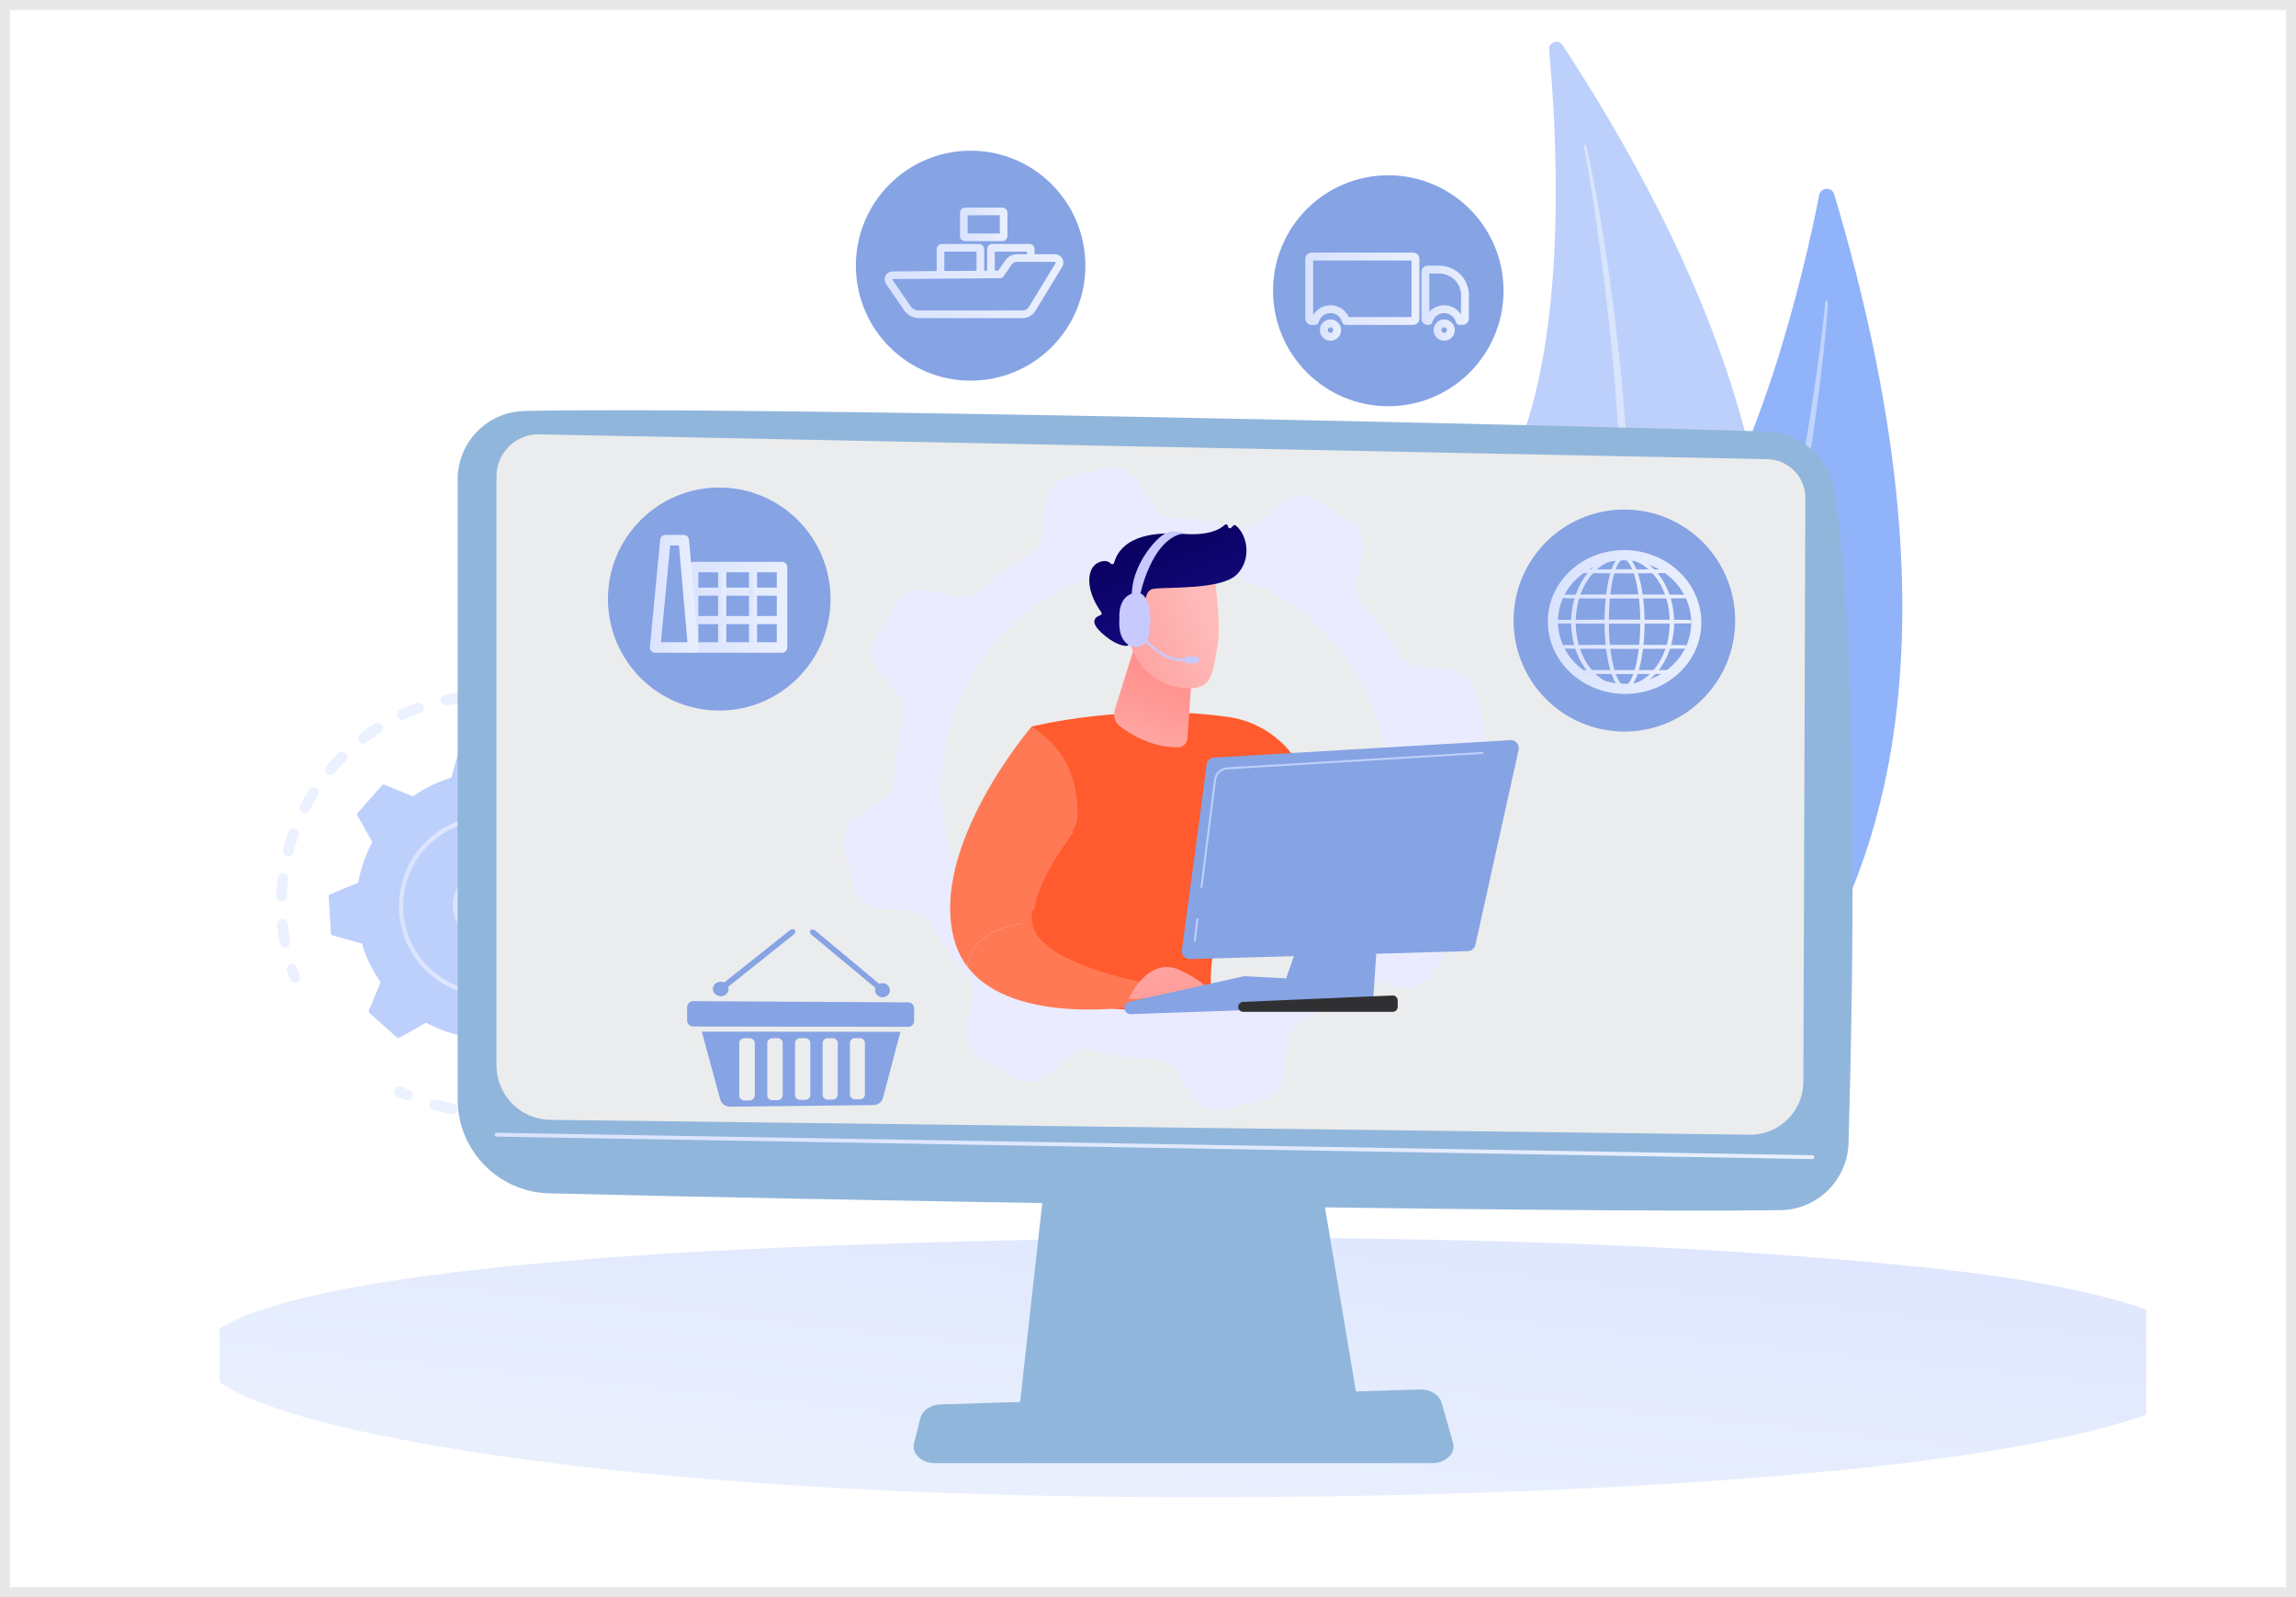 <svg width="230" height="160" viewBox="0 0 230 160" fill="none" xmlns="http://www.w3.org/2000/svg">
<rect x="0" y="0" width="230" height="160" fill="#808080" stroke="none"/>
<path d="M0.5 0.5H229.5V159.5H0.5V0.5Z" fill="white" stroke="#E8E8E8"/>
<g clip-path="url(#clip0_13786_13524)">
<path d="M215 -19.512H22V173.891H215V-19.512Z" fill="white"/>
<path d="M198.585 127.657C194.438 127.098 190.513 126.737 187.412 126.452C150.962 123.101 107.832 124.078 98.666 124.317C85.13 124.669 58.966 125.35 40.05 128.199C11.431 132.511 15.887 139.304 38.086 143.788C42.147 144.608 63.595 149.161 107.19 149.891C133.572 150.333 164.326 149.442 186.597 147.051C233.346 142.033 230.018 131.897 198.585 127.657Z" fill="url(#paint0_linear_13786_13524)"/>
<path d="M183.74 19.469C183.509 18.697 182.396 18.748 182.241 19.539C180.734 27.185 176.158 47.11 167.575 58.17C153.6 76.177 145.566 104.26 156.475 117.616C156.475 117.616 208.881 103.612 183.74 19.469Z" fill="#91B3FA"/>
<path opacity="0.43" d="M183.106 30.26C183.106 30.506 183.087 30.709 183.076 30.928L183.029 31.574L182.921 32.862C182.843 33.721 182.752 34.578 182.661 35.435C182.473 37.148 182.264 38.859 182.039 40.568C181.583 43.984 181.034 47.388 180.435 50.783C179.84 54.179 179.15 57.559 178.39 60.922C177.626 64.284 176.815 67.638 175.894 70.962C174.065 77.613 171.873 84.171 169.228 90.548C167.873 93.722 166.433 96.861 164.815 99.911C163.176 102.947 161.407 105.916 159.43 108.741C159.387 108.803 159.303 108.818 159.241 108.775C159.182 108.733 159.166 108.651 159.205 108.59L159.206 108.588C161.065 105.698 162.766 102.714 164.317 99.651C165.877 96.593 167.258 93.447 168.555 90.269C169.851 87.09 171.019 83.859 172.113 80.604C173.206 77.347 174.164 74.047 175.104 70.743C176.955 64.124 178.453 57.408 179.765 50.659C180.414 47.282 180.995 43.892 181.516 40.492C181.779 38.792 182.027 37.09 182.253 35.385L182.573 32.826L182.72 31.545L182.786 30.904C182.804 30.694 182.828 30.469 182.836 30.284L182.837 30.254C182.841 30.179 182.904 30.122 182.978 30.125C183.05 30.129 183.106 30.188 183.106 30.26Z" fill="white"/>
<path d="M156.535 4.522C156.113 3.877 155.107 4.228 155.179 4.996C155.879 12.419 157.107 31.943 152.247 44.431C144.333 64.765 144.61 92.716 158.25 101.981C158.25 101.981 202.498 74.812 156.535 4.522Z" fill="#BDD0FB"/>
<path opacity="0.43" d="M158.893 14.59C158.96 14.816 158.998 15.007 159.048 15.211L159.18 15.816L159.433 17.027C159.595 17.836 159.745 18.647 159.895 19.457C160.19 21.08 160.464 22.706 160.723 24.334C161.235 27.593 161.659 30.864 162.034 34.141C162.414 37.418 162.702 40.706 162.92 43.998C163.135 47.291 163.304 50.588 163.365 53.888C163.498 60.488 163.273 67.102 162.583 73.672C162.203 76.954 161.738 80.226 161.084 83.465C160.406 86.698 159.591 89.904 158.547 93.035C158.523 93.105 158.449 93.142 158.379 93.119C158.312 93.096 158.275 93.025 158.294 92.957L158.295 92.955C159.212 89.796 159.958 86.594 160.546 83.362C161.144 80.131 161.553 76.868 161.877 73.6C162.2 70.33 162.391 67.048 162.508 63.764C162.624 60.479 162.604 57.191 162.566 53.904C162.462 47.328 162.007 40.76 161.374 34.212C161.05 30.938 160.661 27.67 160.213 24.41C159.992 22.779 159.757 21.151 159.5 19.525L159.097 17.09L158.884 15.876L158.77 15.27C158.73 15.072 158.69 14.859 158.647 14.688L158.64 14.659C158.623 14.589 158.666 14.517 158.736 14.5C158.804 14.483 158.873 14.523 158.893 14.59Z" fill="white"/>
<g opacity="0.3">
<path d="M69.012 84.538C69.279 84.495 69.54 84.66 69.612 84.927C69.77 85.511 69.905 86.111 70.013 86.709C70.066 87 69.873 87.279 69.582 87.331C69.579 87.332 69.576 87.332 69.572 87.333C69.285 87.379 69.013 87.187 68.961 86.9C68.859 86.331 68.73 85.762 68.581 85.207C68.503 84.921 68.672 84.627 68.957 84.55C68.975 84.545 68.993 84.541 69.012 84.538ZM69.72 89.15C69.741 89.147 69.762 89.144 69.783 89.143C70.078 89.131 70.327 89.36 70.34 89.656C70.365 90.263 70.365 90.877 70.34 91.481C70.327 91.777 70.079 92.005 69.783 91.994C69.488 91.981 69.259 91.731 69.272 91.436C69.296 90.861 69.296 90.278 69.272 89.701C69.26 89.427 69.456 89.192 69.72 89.15ZM69.397 93.803C69.456 93.794 69.517 93.794 69.579 93.805C69.869 93.859 70.061 94.138 70.008 94.429C69.898 95.025 69.762 95.624 69.601 96.209C69.523 96.495 69.229 96.662 68.944 96.584C68.66 96.505 68.492 96.211 68.57 95.925C68.723 95.37 68.853 94.801 68.957 94.235C68.999 94.006 69.18 93.838 69.397 93.803ZM68.044 98.268C68.141 98.252 68.243 98.263 68.34 98.305C68.611 98.423 68.736 98.738 68.619 99.009C68.379 99.566 68.112 100.12 67.826 100.654C67.686 100.914 67.362 101.012 67.102 100.872C66.842 100.732 66.744 100.407 66.884 100.147C67.156 99.639 67.41 99.114 67.638 98.585C67.713 98.41 67.87 98.296 68.044 98.268ZM65.731 102.318C65.867 102.296 66.011 102.327 66.132 102.415C66.37 102.59 66.422 102.925 66.247 103.163C65.891 103.652 65.508 104.132 65.111 104.59C64.917 104.814 64.579 104.837 64.357 104.643C64.134 104.449 64.11 104.111 64.304 103.887C64.682 103.452 65.046 102.995 65.385 102.531C65.471 102.413 65.597 102.34 65.731 102.318ZM62.582 105.755C62.758 105.727 62.944 105.787 63.07 105.932C63.264 106.155 63.241 106.493 63.018 106.688C62.562 107.086 62.083 107.469 61.595 107.827C61.356 108.002 61.022 107.95 60.848 107.711C60.673 107.472 60.725 107.137 60.964 106.962C61.428 106.622 61.883 106.258 62.316 105.88C62.394 105.812 62.486 105.77 62.582 105.755ZM43.45 110.142C43.523 110.13 43.599 110.133 43.675 110.154C44.229 110.306 44.797 110.435 45.364 110.538C45.654 110.591 45.846 110.87 45.794 111.161C45.741 111.452 45.462 111.645 45.172 111.592C44.576 111.483 43.977 111.347 43.394 111.188C43.109 111.11 42.941 110.815 43.019 110.53C43.076 110.321 43.249 110.174 43.45 110.142ZM58.753 108.405C58.972 108.37 59.199 108.474 59.309 108.681C59.449 108.942 59.351 109.266 59.091 109.406C58.558 109.693 58.006 109.959 57.45 110.199C57.178 110.314 56.864 110.19 56.748 109.918C56.631 109.647 56.756 109.332 57.027 109.215C57.555 108.987 58.08 108.734 58.586 108.462C58.64 108.433 58.696 108.414 58.753 108.405ZM48.051 110.855C48.086 110.85 48.122 110.847 48.158 110.849C48.732 110.872 49.315 110.871 49.89 110.845C50.185 110.832 50.435 111.061 50.448 111.357C50.461 111.652 50.233 111.904 49.938 111.916C49.332 111.942 48.719 111.944 48.115 111.919C47.82 111.907 47.591 111.658 47.603 111.362C47.613 111.103 47.805 110.895 48.051 110.855ZM54.43 110.132C54.696 110.089 54.958 110.253 55.03 110.519C55.108 110.805 54.94 111.099 54.655 111.177C54.072 111.337 53.474 111.473 52.878 111.582C52.875 111.583 52.871 111.584 52.867 111.584C52.581 111.631 52.309 111.439 52.257 111.152C52.203 110.861 52.396 110.582 52.686 110.529C53.252 110.425 53.82 110.295 54.374 110.144C54.392 110.139 54.411 110.135 54.43 110.132Z" fill="#BDD0FB"/>
<path d="M39.934 108.828C40.038 108.811 40.148 108.824 40.25 108.873C40.499 108.993 40.754 109.109 41.008 109.219C41.279 109.336 41.404 109.652 41.288 109.923C41.171 110.195 40.856 110.321 40.585 110.203C40.317 110.087 40.049 109.965 39.788 109.839C39.522 109.711 39.409 109.391 39.537 109.125C39.616 108.96 39.767 108.855 39.934 108.828Z" fill="#BDD0FB"/>
</g>
<g opacity="0.3">
<path d="M29.165 96.573C29.419 96.532 29.674 96.681 29.757 96.934C29.843 97.196 29.937 97.461 30.034 97.721C30.139 97.998 29.999 98.307 29.723 98.411C29.445 98.516 29.138 98.375 29.034 98.099C28.931 97.825 28.833 97.546 28.742 97.27C28.649 96.989 28.802 96.686 29.082 96.594C29.109 96.584 29.137 96.578 29.165 96.573Z" fill="#BDD0FB"/>
<path d="M45.588 69.428C45.831 69.388 46.075 69.353 46.321 69.322C46.614 69.285 46.881 69.492 46.918 69.786C46.956 70.079 46.747 70.349 46.456 70.385C45.888 70.457 45.325 70.552 44.775 70.669C44.486 70.73 44.203 70.546 44.141 70.256C44.08 69.967 44.264 69.683 44.553 69.621C44.893 69.549 45.241 69.484 45.588 69.428ZM49.138 69.158C49.167 69.153 49.198 69.151 49.229 69.151C49.825 69.157 50.428 69.188 51.02 69.243C51.314 69.27 51.53 69.531 51.502 69.826C51.475 70.12 51.214 70.338 50.92 70.309C50.358 70.257 49.785 70.227 49.219 70.222C48.923 70.219 48.686 69.977 48.689 69.682C48.692 69.417 48.885 69.199 49.138 69.158ZM41.849 70.396C42.098 70.356 42.348 70.497 42.436 70.743C42.536 71.022 42.393 71.328 42.115 71.429C41.584 71.621 41.053 71.838 40.539 72.075C40.27 72.198 39.953 72.081 39.83 71.812C39.707 71.543 39.824 71.225 40.093 71.102C40.635 70.852 41.193 70.623 41.752 70.421C41.784 70.409 41.817 70.401 41.849 70.396ZM53.688 69.706C53.755 69.695 53.825 69.697 53.895 69.713C54.475 69.85 55.057 70.013 55.623 70.198C55.903 70.29 56.057 70.592 55.965 70.873C55.874 71.154 55.572 71.308 55.291 71.216C54.754 71.04 54.202 70.886 53.651 70.756C53.364 70.689 53.185 70.4 53.253 70.112C53.304 69.895 53.481 69.739 53.688 69.706ZM37.74 72.421C37.944 72.388 38.157 72.476 38.276 72.662C38.435 72.911 38.362 73.243 38.113 73.402C37.637 73.706 37.168 74.035 36.717 74.379C36.483 74.559 36.147 74.514 35.968 74.279C35.789 74.044 35.834 73.708 36.069 73.528C36.543 73.165 37.037 72.819 37.538 72.499C37.601 72.458 37.67 72.433 37.74 72.421ZM34.174 75.301C34.337 75.275 34.51 75.325 34.636 75.45C34.845 75.659 34.846 75.998 34.638 76.207C34.239 76.61 33.852 77.034 33.489 77.467C33.299 77.694 32.962 77.723 32.736 77.533C32.51 77.342 32.48 77.005 32.67 76.778C33.053 76.322 33.46 75.876 33.88 75.452C33.963 75.369 34.066 75.319 34.174 75.301ZM31.319 78.892C31.443 78.872 31.575 78.895 31.689 78.968C31.939 79.125 32.013 79.456 31.856 79.706C31.553 80.187 31.268 80.685 31.007 81.187C30.871 81.449 30.549 81.552 30.287 81.415C30.025 81.279 29.923 80.955 30.059 80.693C30.333 80.164 30.634 79.64 30.952 79.135C31.037 78.999 31.173 78.915 31.319 78.892ZM29.314 83.02C29.4 83.006 29.49 83.013 29.578 83.045C29.856 83.144 30.001 83.45 29.902 83.729C29.711 84.264 29.542 84.812 29.398 85.36C29.322 85.646 29.03 85.817 28.745 85.741C28.459 85.666 28.289 85.373 28.364 85.087C28.516 84.51 28.695 83.932 28.895 83.369C28.963 83.179 29.127 83.05 29.314 83.02ZM28.261 87.491C28.31 87.483 28.36 87.482 28.411 87.488C28.704 87.524 28.913 87.791 28.877 88.084C28.809 88.646 28.765 89.219 28.744 89.785C28.734 90.081 28.485 90.312 28.191 90.301C27.896 90.291 27.666 90.042 27.676 89.747C27.698 89.15 27.745 88.547 27.816 87.956C27.845 87.713 28.032 87.528 28.261 87.491ZM28.215 92.081C28.226 92.079 28.237 92.078 28.248 92.077C28.541 92.048 28.803 92.263 28.832 92.557C28.874 92.972 28.928 93.391 28.994 93.803C29.018 93.952 29.044 94.1 29.071 94.248C29.124 94.539 28.932 94.818 28.642 94.871C28.349 94.931 28.073 94.732 28.02 94.442C27.991 94.286 27.964 94.13 27.939 93.974C27.869 93.541 27.812 93.1 27.769 92.663C27.741 92.38 27.938 92.126 28.215 92.081Z" fill="#BDD0FB"/>
<path d="M58.016 71.25C58.121 71.233 58.232 71.247 58.335 71.297C58.595 71.424 58.857 71.559 59.115 71.698C59.375 71.838 59.472 72.163 59.332 72.423C59.192 72.683 58.868 72.781 58.608 72.641C58.364 72.509 58.114 72.381 57.867 72.261C57.602 72.132 57.491 71.811 57.62 71.545C57.7 71.382 57.85 71.277 58.016 71.25Z" fill="#BDD0FB"/>
</g>
<path d="M58.293 77.498C58.213 77.427 58.097 77.415 58.004 77.467L55.355 78.961C54.106 78.284 52.74 77.801 51.301 77.552L50.142 74.737C50.102 74.638 50.003 74.576 49.897 74.583L46.256 74.798C46.15 74.805 46.059 74.878 46.03 74.981L45.211 77.913C43.811 78.331 42.512 78.971 41.352 79.791L38.544 78.621C38.446 78.58 38.332 78.606 38.262 78.686L35.84 81.418C35.769 81.498 35.757 81.614 35.809 81.707L37.3 84.363C36.623 85.614 36.142 86.982 35.893 88.425L33.084 89.586C32.986 89.627 32.924 89.725 32.93 89.832L33.146 93.48C33.152 93.587 33.225 93.678 33.328 93.706L36.254 94.527C36.67 95.931 37.31 97.232 38.128 98.395L36.96 101.208C36.919 101.306 36.946 101.42 37.025 101.491L39.752 103.918C39.831 103.989 39.947 104.001 40.04 103.949L42.69 102.455C43.938 103.133 45.304 103.615 46.744 103.864L47.902 106.679C47.943 106.778 48.041 106.84 48.148 106.834L51.788 106.618C51.895 106.611 51.985 106.538 52.014 106.435L52.833 103.503C54.234 103.086 55.533 102.445 56.693 101.625L59.5 102.795C59.598 102.836 59.712 102.81 59.783 102.73L62.205 99.998C62.275 99.918 62.288 99.802 62.236 99.709L60.745 97.054C61.421 95.802 61.903 94.434 62.151 92.991L64.96 91.83C65.058 91.79 65.12 91.691 65.114 91.584L64.899 87.936C64.892 87.829 64.819 87.739 64.717 87.71L61.791 86.889C61.374 85.486 60.735 84.184 59.916 83.021L61.084 80.208C61.125 80.11 61.099 79.996 61.019 79.925L58.293 77.498Z" fill="#BDD0FB"/>
<path d="M48.44 87.081C50.204 86.796 51.962 87.843 52.517 89.6C53.126 91.531 52.054 93.599 50.127 94.21C49.194 94.507 48.201 94.42 47.332 93.968C46.463 93.516 45.822 92.752 45.526 91.816C44.917 89.885 45.989 87.817 47.916 87.206C48.09 87.151 48.265 87.109 48.44 87.081ZM49.464 93.49C49.6 93.468 49.735 93.436 49.869 93.394C51.347 92.925 52.169 91.339 51.701 89.859C51.234 88.378 49.652 87.554 48.174 88.023C46.696 88.491 45.874 90.077 46.342 91.558C46.568 92.275 47.06 92.861 47.726 93.208C48.268 93.489 48.872 93.586 49.464 93.49Z" fill="url(#paint1_linear_13786_13524)"/>
<path d="M47.522 81.855C47.825 81.806 48.132 81.772 48.442 81.754C48.54 81.748 48.638 81.744 48.736 81.741C49.218 81.728 49.702 81.754 50.177 81.817C50.184 81.818 50.19 81.819 50.197 81.82C50.215 81.822 50.234 81.825 50.252 81.827C50.288 81.832 50.324 81.838 50.359 81.843C50.453 81.858 50.523 81.931 50.538 82.021C50.541 82.042 50.541 82.065 50.538 82.088C50.52 82.205 50.411 82.284 50.294 82.267C49.694 82.174 49.079 82.145 48.468 82.182C45.431 82.361 42.852 84.111 41.47 86.595C40.702 87.977 40.304 89.586 40.404 91.279C40.421 91.576 40.454 91.869 40.501 92.159C40.815 94.108 41.78 95.874 43.273 97.203C44.988 98.729 47.193 99.495 49.482 99.359C54.21 99.078 57.825 94.998 57.546 90.262C57.529 89.97 57.497 89.68 57.45 89.393C57.25 88.15 56.78 86.965 56.071 85.924C56.052 85.897 56.041 85.867 56.036 85.837C56.023 85.758 56.056 85.674 56.127 85.626C56.224 85.56 56.357 85.584 56.424 85.682C57.169 86.775 57.662 88.02 57.872 89.325C57.921 89.626 57.955 89.93 57.973 90.237C58.266 95.209 54.467 99.493 49.507 99.787C47.104 99.93 44.789 99.126 42.989 97.523C41.422 96.129 40.408 94.274 40.078 92.228C40.029 91.924 39.995 91.616 39.977 91.304C39.835 88.896 40.637 86.576 42.236 84.772C43.628 83.201 45.48 82.186 47.522 81.855Z" fill="url(#paint2_linear_13786_13524)"/>
<g opacity="0.3">
<path d="M84.774 67.691C84.915 67.668 85.06 67.74 85.124 67.875C85.245 68.129 85.36 68.389 85.465 68.65C85.534 68.819 85.453 69.012 85.284 69.081C85.115 69.15 84.922 69.068 84.854 68.898C84.753 68.65 84.644 68.402 84.528 68.16C84.45 67.996 84.52 67.798 84.684 67.719C84.713 67.705 84.743 67.696 84.774 67.691Z" fill="#BDD0FB"/>
<path d="M85.654 70.078C85.819 70.052 85.981 70.154 86.025 70.319C86.15 70.787 86.252 71.265 86.329 71.742C86.345 71.843 86.36 71.944 86.374 72.045C86.4 72.226 86.263 72.388 86.093 72.419C85.913 72.444 85.746 72.318 85.721 72.137C85.707 72.04 85.693 71.944 85.677 71.848C85.604 71.393 85.506 70.936 85.387 70.491C85.34 70.314 85.445 70.133 85.621 70.085C85.632 70.083 85.643 70.08 85.654 70.078ZM86.128 73.48C86.144 73.478 86.16 73.476 86.176 73.476C86.358 73.473 86.508 73.618 86.511 73.801C86.522 74.387 86.496 74.979 86.434 75.56C86.415 75.742 86.251 75.873 86.071 75.854C85.889 75.835 85.758 75.672 85.777 75.49C85.836 74.936 85.861 74.371 85.851 73.812C85.849 73.646 85.969 73.506 86.128 73.48ZM85.766 76.895C85.807 76.889 85.85 76.89 85.894 76.9C86.071 76.942 86.181 77.12 86.139 77.298C86.006 77.867 85.835 78.435 85.632 78.985C85.569 79.156 85.38 79.243 85.208 79.18C85.037 79.117 84.95 78.926 85.013 78.755C85.207 78.231 85.369 77.69 85.497 77.146C85.528 77.012 85.637 76.916 85.766 76.895ZM84.576 80.117C84.643 80.106 84.715 80.116 84.78 80.15C84.942 80.234 85.005 80.434 84.921 80.596C84.652 81.117 84.348 81.625 84.018 82.107C83.915 82.257 83.709 82.295 83.559 82.192C83.409 82.089 83.371 81.883 83.474 81.732C83.788 81.273 84.078 80.788 84.335 80.291C84.385 80.195 84.476 80.133 84.576 80.117ZM82.637 82.95C82.731 82.934 82.832 82.96 82.909 83.028C83.045 83.149 83.058 83.358 82.937 83.495C82.55 83.934 82.132 84.353 81.696 84.74C81.559 84.862 81.35 84.849 81.23 84.712C81.109 84.575 81.121 84.366 81.258 84.245C81.675 83.875 82.073 83.476 82.443 83.057C82.495 82.998 82.564 82.961 82.637 82.95ZM80.072 85.225C80.194 85.205 80.322 85.255 80.397 85.364C80.5 85.515 80.461 85.721 80.311 85.824C79.829 86.155 79.322 86.46 78.804 86.728C78.641 86.811 78.443 86.748 78.359 86.586C78.275 86.424 78.339 86.224 78.501 86.14C78.995 85.884 79.478 85.594 79.938 85.278C79.979 85.25 80.025 85.232 80.072 85.225ZM77.029 86.802C77.182 86.777 77.336 86.863 77.391 87.014C77.454 87.185 77.367 87.375 77.196 87.439C76.649 87.641 76.083 87.811 75.513 87.945C75.334 87.983 75.157 87.876 75.116 87.698C75.075 87.52 75.185 87.342 75.362 87.3C75.906 87.173 76.447 87.01 76.968 86.818C76.988 86.81 77.009 86.805 77.029 86.802ZM71.976 87.662C71.995 87.659 72.015 87.657 72.034 87.657C72.516 87.665 73.006 87.646 73.491 87.602C73.565 87.596 73.637 87.588 73.709 87.58C73.89 87.561 74.053 87.692 74.073 87.874C74.093 88.056 73.961 88.224 73.78 88.238C73.703 88.246 73.627 88.254 73.55 88.261C73.043 88.307 72.529 88.327 72.024 88.319C71.842 88.316 71.696 88.166 71.699 87.983C71.702 87.82 71.821 87.687 71.976 87.662Z" fill="#BDD0FB"/>
</g>
<g opacity="0.3">
<path d="M69.79 59.96C69.968 59.931 70.137 60.051 70.168 60.23C70.2 60.41 70.079 60.581 69.9 60.613C69.359 60.707 68.82 60.836 68.296 60.995C68.122 61.046 67.937 60.949 67.885 60.774C67.832 60.599 67.93 60.415 68.105 60.362C68.654 60.195 69.219 60.06 69.786 59.961C69.787 59.961 69.789 59.961 69.79 59.96ZM71.469 59.77C71.48 59.768 71.492 59.767 71.504 59.766C72.078 59.735 72.66 59.739 73.233 59.778C73.415 59.79 73.552 59.947 73.54 60.13C73.528 60.312 73.369 60.45 73.189 60.438C72.642 60.401 72.087 60.397 71.539 60.426C71.357 60.436 71.202 60.296 71.192 60.114C71.183 59.943 71.304 59.796 71.469 59.77ZM66.565 60.94C66.709 60.917 66.857 60.992 66.919 61.133C66.993 61.3 66.918 61.495 66.751 61.569C66.249 61.792 65.756 62.048 65.287 62.329C65.129 62.422 64.927 62.371 64.834 62.214C64.741 62.058 64.792 61.854 64.948 61.761C65.441 61.466 65.957 61.198 66.483 60.965C66.51 60.953 66.537 60.945 66.565 60.94ZM74.833 59.998C74.87 59.992 74.909 59.992 74.948 60C75.513 60.108 76.077 60.253 76.624 60.43C76.797 60.486 76.892 60.672 76.837 60.846C76.781 61.02 76.594 61.115 76.421 61.06C75.899 60.891 75.362 60.753 74.824 60.65C74.645 60.615 74.527 60.442 74.562 60.262C74.589 60.122 74.7 60.02 74.833 59.998ZM63.671 62.672C63.787 62.654 63.909 62.697 63.985 62.796C64.097 62.941 64.071 63.148 63.927 63.26C63.494 63.597 63.077 63.963 62.688 64.35C62.559 64.479 62.349 64.478 62.221 64.348C62.093 64.218 62.094 64.009 62.223 63.88C62.631 63.475 63.068 63.09 63.522 62.737C63.567 62.702 63.619 62.681 63.671 62.672ZM61.277 65.05C61.365 65.035 61.459 65.057 61.535 65.117C61.678 65.23 61.702 65.438 61.589 65.581C61.248 66.013 60.931 66.469 60.646 66.937C60.55 67.093 60.347 67.142 60.192 67.047C60.036 66.951 59.987 66.748 60.082 66.592C60.381 66.102 60.714 65.623 61.071 65.171C61.124 65.104 61.199 65.062 61.277 65.05ZM59.52 67.933C59.582 67.923 59.648 67.931 59.709 67.959C59.875 68.035 59.948 68.231 59.873 68.397C59.645 68.898 59.446 69.417 59.282 69.94C59.227 70.114 59.041 70.211 58.868 70.156C58.694 70.101 58.597 69.915 58.652 69.741C58.825 69.192 59.033 68.648 59.272 68.123C59.319 68.018 59.415 67.951 59.52 67.933Z" fill="#BDD0FB"/>
<path d="M78.055 61.041C78.118 61.031 78.185 61.039 78.247 61.068C78.503 61.187 78.757 61.314 79.001 61.446C79.162 61.533 79.222 61.733 79.136 61.894C79.049 62.055 78.849 62.115 78.688 62.029C78.455 61.903 78.213 61.782 77.968 61.668C77.803 61.591 77.731 61.394 77.808 61.228C77.856 61.125 77.951 61.058 78.055 61.041Z" fill="#BDD0FB"/>
</g>
<path d="M78.468 65.304C78.415 65.256 78.337 65.248 78.275 65.283L76.502 66.282C75.666 65.829 74.753 65.506 73.789 65.34L73.014 63.456C72.987 63.39 72.921 63.349 72.85 63.353L70.413 63.497C70.342 63.501 70.282 63.55 70.262 63.619L69.714 65.581C68.777 65.861 67.908 66.289 67.132 66.838L65.253 66.055C65.187 66.028 65.111 66.045 65.064 66.099L63.443 67.927C63.396 67.98 63.388 68.058 63.423 68.12L64.42 69.897C63.968 70.734 63.645 71.65 63.479 72.615L61.599 73.392C61.534 73.419 61.492 73.486 61.496 73.557L61.641 75.998C61.645 76.069 61.694 76.13 61.762 76.149L63.72 76.699C63.999 77.638 64.427 78.509 64.975 79.287L64.193 81.169C64.166 81.235 64.183 81.311 64.237 81.359L66.061 82.983C66.114 83.03 66.192 83.038 66.254 83.003L68.027 82.004C68.863 82.457 69.776 82.78 70.74 82.947L71.515 84.83C71.542 84.896 71.608 84.938 71.679 84.934L74.115 84.789C74.187 84.785 74.247 84.736 74.267 84.667L74.815 82.705C75.752 82.426 76.621 81.997 77.397 81.448L79.276 82.231C79.342 82.258 79.418 82.241 79.465 82.188L81.085 80.359C81.133 80.306 81.141 80.228 81.106 80.166L80.109 78.389C80.561 77.552 80.883 76.636 81.05 75.671L82.929 74.894C82.995 74.867 83.037 74.801 83.032 74.729L82.888 72.288C82.884 72.217 82.835 72.156 82.766 72.137L80.809 71.588C80.53 70.648 80.102 69.777 79.554 68.999L80.335 67.117C80.363 67.051 80.346 66.975 80.292 66.927L78.468 65.304Z" fill="#BDD0FB"/>
<path opacity="0.56" d="M71.871 71.672C72.397 71.587 72.934 71.672 73.415 71.923C74.007 72.231 74.443 72.751 74.645 73.389C75.06 74.704 74.33 76.112 73.017 76.529C71.702 76.943 70.298 76.213 69.883 74.898C69.682 74.261 69.74 73.583 70.048 72.99C70.355 72.397 70.875 71.959 71.511 71.757C71.63 71.72 71.75 71.691 71.871 71.672ZM72.556 75.961C72.643 75.946 72.731 75.926 72.818 75.898C73.784 75.592 74.321 74.556 74.015 73.588C73.867 73.119 73.546 72.736 73.111 72.51C72.675 72.283 72.178 72.241 71.71 72.388C71.242 72.537 70.86 72.859 70.634 73.295C70.408 73.731 70.365 74.23 70.513 74.698C70.79 75.579 71.672 76.104 72.556 75.961Z" fill="#BDD0FB"/>
<path d="M71.238 68.034C71.445 68 71.654 67.977 71.867 67.964C72.29 67.939 72.715 67.957 73.133 68.018C73.152 68.02 73.17 68.023 73.189 68.026C73.334 68.049 73.442 68.162 73.465 68.3C73.47 68.333 73.47 68.368 73.465 68.404C73.437 68.584 73.268 68.707 73.088 68.68C72.699 68.62 72.301 68.601 71.906 68.625H71.906C71.884 68.626 71.863 68.627 71.841 68.629C70.907 68.694 70.024 68.989 69.255 69.48C68.837 69.746 68.453 70.071 68.112 70.448C68.109 70.451 68.107 70.454 68.104 70.457C68.095 70.467 68.087 70.476 68.079 70.486C67.093 71.598 66.598 73.029 66.686 74.514C66.697 74.706 66.718 74.896 66.748 75.084C66.951 76.345 67.577 77.489 68.543 78.349C69.653 79.337 71.081 79.833 72.562 79.745C74.043 79.656 75.404 78.996 76.39 77.884C77.376 76.771 77.871 75.341 77.783 73.856C77.772 73.667 77.751 73.479 77.721 73.293C77.591 72.488 77.287 71.721 76.828 71.047C76.8 71.006 76.782 70.96 76.775 70.914C76.755 70.791 76.805 70.662 76.914 70.588C77.065 70.485 77.27 70.523 77.373 70.674C77.887 71.428 78.227 72.287 78.373 73.187C78.406 73.395 78.43 73.605 78.442 73.816C78.54 75.478 77.987 77.079 76.883 78.323C75.78 79.567 74.261 80.308 72.602 80.405C70.944 80.504 69.347 79.949 68.105 78.844C67.023 77.881 66.324 76.602 66.097 75.19C66.063 74.981 66.039 74.768 66.027 74.553C65.837 71.336 68.129 68.537 71.238 68.034Z" fill="url(#paint3_linear_13786_13524)"/>
<path d="M105.042 114.836L102.109 141.19H136.13L131.699 114.836H105.042Z" fill="#91B6DB"/>
<path d="M45.844 48.022V110.13C45.844 115.24 49.907 119.418 55.004 119.549C77.641 120.134 156.817 121.553 178.366 121.234C182.07 121.18 185.07 118.21 185.177 114.499C185.593 100.071 186.268 65.375 183.77 49.267C183.244 45.875 180.387 43.338 176.963 43.228C157.996 42.62 74.064 40.69 52.525 41.174C48.81 41.258 45.844 44.299 45.844 48.022Z" fill="#91B6DB"/>
<path d="M49.734 47.72V106.727C49.734 109.71 52.124 112.141 55.1 112.185L175.268 113.673C178.219 113.717 180.638 111.338 180.649 108.381L180.85 49.901C180.857 47.786 179.176 46.054 177.067 46.002L54.038 43.511C51.678 43.454 49.734 45.355 49.734 47.72Z" fill="#EBECED"/>
<path d="M181.551 116.118C181.551 116.118 181.549 116.118 181.548 116.118L49.729 113.867C49.622 113.865 49.537 113.777 49.539 113.67C49.541 113.563 49.628 113.479 49.736 113.48L181.554 115.731C181.661 115.733 181.746 115.821 181.744 115.927C181.742 116.033 181.656 116.118 181.551 116.118Z" fill="url(#paint4_linear_13786_13524)"/>
<path d="M143.459 146.582H93.668C92.315 146.582 91.299 145.617 91.561 144.58L92.2 142.048C92.392 141.287 93.228 140.728 94.221 140.697L142.222 139.196C143.259 139.163 144.178 139.715 144.404 140.506L145.555 144.539C145.855 145.587 144.834 146.582 143.459 146.582Z" fill="#91B6DB"/>
<path d="M90.98 102.868L69.467 102.833C69.117 102.833 68.832 102.571 68.832 102.249V100.877C68.832 100.555 69.117 100.295 69.467 100.297L90.98 100.418C91.306 100.42 91.571 100.674 91.571 100.984V102.306C91.571 102.617 91.306 102.868 90.98 102.868Z" fill="#86A3E4"/>
<path d="M70.301 103.35L72.15 110.147C72.267 110.577 72.686 110.874 73.167 110.869L87.487 110.708C87.945 110.702 88.344 110.404 88.455 109.983L90.199 103.366L70.301 103.35ZM75.61 109.748C75.61 110.018 75.374 110.239 75.083 110.242L74.58 110.247C74.288 110.25 74.052 110.034 74.052 109.763V104.495C74.052 104.225 74.288 104.006 74.58 104.006L75.083 104.005C75.374 104.005 75.61 104.224 75.61 104.494V109.748ZM78.404 109.722C78.404 109.99 78.171 110.21 77.882 110.213L77.384 110.218C77.095 110.221 76.86 110.006 76.86 109.737V104.492C76.86 104.223 77.095 104.005 77.384 104.005L77.882 104.005C78.171 104.005 78.404 104.222 78.404 104.491V109.722ZM81.174 109.696C81.174 109.963 80.943 110.182 80.657 110.185L80.163 110.19C79.877 110.193 79.644 109.978 79.644 109.71V104.489C79.644 104.221 79.877 104.004 80.163 104.004L80.657 104.004C80.943 104.004 81.174 104.22 81.174 104.488V109.696ZM83.92 109.669C83.92 109.936 83.69 110.154 83.407 110.157L82.917 110.162C82.633 110.164 82.403 109.951 82.403 109.684V104.486C82.403 104.22 82.633 104.003 82.917 104.003L83.407 104.003C83.69 104.003 83.92 104.219 83.92 104.485V109.669ZM86.641 109.644C86.641 109.908 86.413 110.126 86.132 110.128L85.647 110.133C85.366 110.136 85.137 109.923 85.137 109.658V104.484C85.137 104.218 85.366 104.003 85.647 104.003L86.132 104.002C86.413 104.002 86.641 104.217 86.641 104.482V109.644Z" fill="#86A3E4"/>
<path d="M72.716 99.624C72.39 99.885 71.893 99.85 71.608 99.546C71.322 99.242 71.356 98.784 71.684 98.523C72.012 98.263 72.508 98.299 72.793 98.603C73.077 98.907 73.043 99.364 72.716 99.624Z" fill="#86A3E4"/>
<path d="M79.619 93.166C79.511 93.049 79.288 93.061 79.121 93.194L72.309 98.615C72.138 98.751 72.089 98.957 72.2 99.074C72.31 99.192 72.538 99.177 72.709 99.041L79.511 93.619C79.678 93.486 79.727 93.283 79.619 93.166Z" fill="#86A3E4"/>
<path d="M87.912 99.726C88.223 99.985 88.694 99.957 88.964 99.665C89.234 99.373 89.202 98.928 88.892 98.669C88.582 98.411 88.111 98.437 87.84 98.729C87.569 99.021 87.601 99.468 87.912 99.726Z" fill="#86A3E4"/>
<path d="M81.194 93.193C81.301 93.08 81.522 93.1 81.688 93.238L88.299 98.748C88.461 98.883 88.507 99.085 88.403 99.198C88.298 99.311 88.081 99.293 87.919 99.157L81.301 93.649C81.135 93.51 81.087 93.306 81.194 93.193Z" fill="#86A3E4"/>
<path d="M162.719 73.288C168.848 73.288 173.817 68.309 173.817 62.167C173.817 56.025 168.848 51.046 162.719 51.046C156.59 51.046 151.621 56.025 151.621 62.167C151.621 68.309 156.59 73.288 162.719 73.288Z" fill="#86A3E4"/>
<path d="M162.797 69.517C162.674 69.517 162.55 69.514 162.426 69.508C158.19 69.321 154.884 65.941 155.057 61.974C155.141 60.044 156.024 58.268 157.544 56.972C159.052 55.685 161.011 55.028 163.055 55.117C167.291 55.304 170.597 58.684 170.424 62.651V62.652C170.339 64.581 169.456 66.357 167.937 67.653C166.52 68.862 164.707 69.517 162.797 69.517ZM162.684 56.124C161.015 56.124 159.433 56.694 158.2 57.745C156.898 58.856 156.142 60.374 156.07 62.018C155.921 65.426 158.793 68.332 162.471 68.494C164.259 68.571 165.968 68 167.28 66.88C168.583 65.769 169.339 64.251 169.411 62.607C169.56 59.199 166.688 56.294 163.01 56.131C162.901 56.127 162.793 56.124 162.684 56.124Z" fill="url(#paint5_linear_13786_13524)"/>
<path d="M164.575 62.345C164.574 63.526 164.493 64.709 164.286 65.873C164.234 66.164 164.173 66.453 164.101 66.74C164.028 67.026 163.945 67.31 163.842 67.588C163.739 67.865 163.619 68.138 163.456 68.388C163.374 68.511 163.281 68.63 163.166 68.728C163.108 68.776 163.045 68.819 162.976 68.851C162.907 68.882 162.831 68.902 162.755 68.903C162.678 68.906 162.601 68.891 162.531 68.862C162.46 68.834 162.395 68.793 162.336 68.746C162.219 68.651 162.124 68.534 162.04 68.411C161.875 68.163 161.753 67.891 161.648 67.614C161.545 67.337 161.46 67.053 161.387 66.767C161.314 66.48 161.252 66.191 161.2 65.9C161.094 65.319 161.022 64.732 160.974 64.143C160.926 63.554 160.902 62.964 160.899 62.373C160.897 62.077 160.905 61.782 160.916 61.487C160.927 61.192 160.943 60.897 160.964 60.602C161.008 60.013 161.073 59.426 161.169 58.843C161.217 58.551 161.274 58.261 161.342 57.974C161.41 57.686 161.489 57.401 161.587 57.122C161.636 56.983 161.69 56.845 161.752 56.71C161.813 56.576 161.882 56.444 161.962 56.319C162.043 56.196 162.136 56.077 162.252 55.983C162.31 55.936 162.374 55.895 162.443 55.867C162.513 55.839 162.589 55.825 162.664 55.828C162.739 55.83 162.813 55.849 162.881 55.879C162.95 55.91 163.013 55.951 163.07 55.998C163.186 56.092 163.282 56.208 163.366 56.329C163.535 56.573 163.662 56.842 163.772 57.116C163.882 57.391 163.972 57.673 164.05 57.958C164.129 58.243 164.195 58.531 164.252 58.821C164.48 59.98 164.572 61.164 164.575 62.345ZM164.489 62.345C164.49 61.757 164.467 61.168 164.419 60.582C164.371 59.995 164.298 59.411 164.19 58.833C164.136 58.544 164.073 58.256 163.998 57.972C163.923 57.688 163.837 57.407 163.731 57.133C163.625 56.86 163.501 56.591 163.338 56.349C163.256 56.229 163.163 56.114 163.051 56.021C162.996 55.975 162.935 55.934 162.87 55.905C162.805 55.875 162.734 55.856 162.663 55.854C162.591 55.852 162.52 55.866 162.454 55.893C162.388 55.92 162.327 55.96 162.271 56.006C162.16 56.099 162.07 56.216 161.992 56.339C161.914 56.462 161.847 56.593 161.788 56.727C161.729 56.861 161.677 56.998 161.629 57.137C161.535 57.415 161.459 57.7 161.395 57.986C161.33 58.273 161.277 58.562 161.232 58.853C161.143 59.435 161.084 60.021 161.047 60.608C161.01 61.195 160.997 61.784 160.998 62.373C160.997 62.961 161.016 63.549 161.06 64.136C161.104 64.723 161.171 65.308 161.271 65.887C161.321 66.177 161.38 66.465 161.451 66.75C161.521 67.035 161.603 67.318 161.704 67.593C161.805 67.868 161.924 68.138 162.084 68.381C162.164 68.502 162.256 68.616 162.367 68.707C162.423 68.752 162.483 68.791 162.548 68.818C162.613 68.844 162.683 68.859 162.753 68.857C162.823 68.855 162.892 68.837 162.956 68.807C163.021 68.777 163.08 68.736 163.134 68.69C163.243 68.596 163.332 68.48 163.412 68.358C163.569 68.113 163.686 67.842 163.786 67.567C163.885 67.291 163.966 67.009 164.036 66.723C164.106 66.438 164.164 66.15 164.213 65.86C164.313 65.281 164.379 64.695 164.423 64.109C164.468 63.522 164.489 62.933 164.489 62.345Z" fill="url(#paint6_linear_13786_13524)"/>
<path d="M162.737 69.076C162.648 69.076 162.554 69.057 162.466 69.022C162.385 68.989 162.308 68.943 162.229 68.88C162.112 68.786 162.007 68.668 161.898 68.508C161.748 68.283 161.617 68.019 161.488 67.675C161.39 67.414 161.302 67.131 161.22 66.809C161.15 66.533 161.088 66.246 161.03 65.931C160.93 65.374 160.855 64.793 160.803 64.157C160.755 63.579 160.73 62.979 160.727 62.373C160.725 62.057 160.734 61.745 160.744 61.481C160.755 61.181 160.772 60.881 160.793 60.59C160.84 59.95 160.908 59.37 161 58.815C161.052 58.499 161.109 58.211 161.174 57.934C161.251 57.611 161.333 57.327 161.425 57.065C161.481 56.907 161.536 56.768 161.595 56.639C161.667 56.482 161.74 56.347 161.818 56.226C161.924 56.063 162.027 55.944 162.143 55.849C162.221 55.786 162.3 55.739 162.38 55.707C162.472 55.67 162.572 55.653 162.669 55.656C162.762 55.659 162.857 55.681 162.949 55.722C163.027 55.756 163.102 55.803 163.177 55.864C163.293 55.958 163.397 56.075 163.506 56.23C163.659 56.453 163.794 56.714 163.93 57.052C164.034 57.312 164.127 57.593 164.215 57.912C164.291 58.189 164.358 58.475 164.42 58.787C164.635 59.889 164.742 61.052 164.746 62.344V62.345C164.744 63.645 164.648 64.809 164.454 65.903C164.397 66.218 164.336 66.505 164.266 66.782C164.185 67.103 164.098 67.386 164.002 67.648C163.873 67.992 163.745 68.257 163.598 68.482C163.491 68.643 163.389 68.763 163.276 68.859C163.199 68.924 163.124 68.972 163.046 69.008C162.95 69.051 162.853 69.074 162.757 69.075C162.75 69.076 162.744 69.076 162.737 69.076ZM162.648 56.026C162.605 56.026 162.561 56.035 162.518 56.052C162.473 56.071 162.426 56.1 162.379 56.139C162.295 56.209 162.217 56.302 162.135 56.431C162.068 56.537 162.005 56.657 161.943 56.797C161.891 56.916 161.84 57.045 161.79 57.193C161.706 57.442 161.631 57.714 161.561 58.024C161.5 58.293 161.448 58.573 161.4 58.88C161.316 59.424 161.257 59.993 161.217 60.619C161.183 61.154 161.167 61.727 161.168 62.372C161.167 62.967 161.187 63.556 161.229 64.123C161.276 64.746 161.344 65.313 161.439 65.858C161.492 66.162 161.55 66.441 161.616 66.709C161.692 67.017 161.773 67.287 161.863 67.534C161.979 67.848 162.094 68.087 162.225 68.286C162.31 68.413 162.389 68.504 162.474 68.573C162.521 68.612 162.567 68.64 162.612 68.658C162.659 68.677 162.703 68.684 162.747 68.685C162.791 68.684 162.837 68.672 162.884 68.651C162.929 68.63 162.975 68.599 163.022 68.559C163.105 68.487 163.183 68.393 163.267 68.264C163.396 68.064 163.509 67.824 163.624 67.508C163.713 67.26 163.794 66.99 163.869 66.682C163.934 66.415 163.991 66.137 164.044 65.831C164.137 65.291 164.205 64.724 164.252 64.096C164.295 63.53 164.317 62.941 164.316 62.345V62.345C164.318 61.751 164.294 61.163 164.247 60.596C164.196 59.972 164.122 59.406 164.021 58.864C163.965 58.563 163.903 58.285 163.832 58.016C163.751 57.711 163.666 57.442 163.571 57.195C163.449 56.884 163.33 56.645 163.195 56.446C163.109 56.319 163.028 56.226 162.941 56.154C162.893 56.114 162.845 56.082 162.798 56.061C162.749 56.039 162.702 56.027 162.658 56.026C162.654 56.026 162.651 56.026 162.648 56.026Z" fill="url(#paint7_linear_13786_13524)"/>
<path d="M167.537 62.345C167.533 63.105 167.435 63.866 167.233 64.599C167.027 65.331 166.717 66.035 166.296 66.667C166.085 66.982 165.846 67.279 165.579 67.549C165.313 67.818 165.018 68.06 164.698 68.263C164.377 68.465 164.031 68.626 163.669 68.736C163.307 68.846 162.929 68.903 162.551 68.904C162.173 68.903 161.795 68.847 161.433 68.737C161.07 68.628 160.724 68.466 160.403 68.265C160.083 68.062 159.787 67.821 159.52 67.551C159.253 67.282 159.014 66.985 158.803 66.669C158.381 66.037 158.07 65.333 157.863 64.601C157.761 64.234 157.685 63.861 157.635 63.483C157.585 63.106 157.56 62.725 157.559 62.345C157.56 61.964 157.586 61.584 157.636 61.206C157.686 60.829 157.762 60.456 157.864 60.089C158.072 59.357 158.383 58.654 158.806 58.022C159.017 57.707 159.256 57.41 159.523 57.141C159.79 56.872 160.085 56.631 160.406 56.429C160.726 56.228 161.072 56.068 161.434 55.959C161.796 55.849 162.173 55.792 162.551 55.791C162.929 55.792 163.306 55.849 163.667 55.959C164.029 56.069 164.375 56.23 164.695 56.431C165.015 56.633 165.31 56.875 165.576 57.144C165.843 57.413 166.082 57.709 166.293 58.025C166.714 58.656 167.025 59.359 167.232 60.091C167.434 60.824 167.532 61.584 167.537 62.345ZM167.437 62.345C167.436 61.593 167.343 60.841 167.146 60.115C166.947 59.39 166.649 58.691 166.238 58.062C166.032 57.747 165.799 57.451 165.538 57.182C165.277 56.913 164.988 56.67 164.672 56.468C164.356 56.267 164.015 56.105 163.657 55.996C163.299 55.886 162.925 55.829 162.551 55.827C162.177 55.829 161.803 55.887 161.446 55.996C161.088 56.106 160.747 56.268 160.431 56.469C160.116 56.672 159.827 56.915 159.566 57.184C159.306 57.454 159.073 57.75 158.868 58.064C158.458 58.693 158.16 59.392 157.962 60.117C157.864 60.479 157.793 60.849 157.745 61.221C157.696 61.594 157.673 61.969 157.672 62.345C157.673 62.721 157.697 63.096 157.746 63.469C157.794 63.841 157.865 64.21 157.964 64.573C158.162 65.297 158.46 65.996 158.871 66.624C159.076 66.938 159.308 67.234 159.569 67.503C159.83 67.771 160.118 68.014 160.434 68.216C160.749 68.417 161.09 68.578 161.448 68.688C161.804 68.797 162.177 68.856 162.551 68.858C162.925 68.856 163.298 68.798 163.655 68.688C164.012 68.579 164.353 68.418 164.67 68.218C164.985 68.016 165.274 67.773 165.535 67.505C165.796 67.236 166.03 66.94 166.235 66.626C166.646 65.998 166.945 65.299 167.144 64.575C167.342 63.849 167.436 63.097 167.437 62.345Z" fill="url(#paint8_linear_13786_13524)"/>
<path d="M162.551 69.076C162.157 69.076 161.764 69.017 161.383 68.902C161.014 68.791 160.653 68.625 160.312 68.41C159.989 68.207 159.682 67.959 159.399 67.673C159.131 67.403 158.883 67.098 158.66 66.765C158.241 66.138 157.917 65.425 157.698 64.648C157.595 64.277 157.516 63.893 157.465 63.506C157.415 63.127 157.388 62.737 157.387 62.346C157.389 61.953 157.415 61.562 157.466 61.184C157.517 60.797 157.596 60.413 157.699 60.043C157.919 59.265 158.244 58.553 158.663 57.926C158.885 57.594 159.134 57.289 159.401 57.02C159.685 56.734 159.992 56.486 160.314 56.283C160.653 56.071 161.013 55.906 161.384 55.794C161.765 55.678 162.157 55.62 162.55 55.619C162.944 55.62 163.336 55.679 163.716 55.795C164.087 55.907 164.446 56.072 164.785 56.285C165.107 56.488 165.414 56.736 165.697 57.022C165.964 57.292 166.212 57.597 166.434 57.929C166.853 58.556 167.176 59.268 167.395 60.044C167.597 60.774 167.702 61.547 167.707 62.344V62.346C167.703 63.142 167.599 63.916 167.397 64.645C167.178 65.423 166.855 66.135 166.437 66.763C166.215 67.096 165.967 67.401 165.7 67.671C165.417 67.956 165.11 68.205 164.788 68.409C164.447 68.624 164.087 68.789 163.718 68.901C163.337 69.016 162.944 69.075 162.551 69.076ZM162.55 55.999C162.195 56.001 161.84 56.055 161.495 56.161C161.162 56.263 160.834 56.416 160.522 56.615C160.233 56.8 159.952 57.032 159.688 57.304C159.442 57.558 159.214 57.846 159.01 58.159C158.625 58.749 158.328 59.423 158.127 60.162C158.034 60.504 157.962 60.868 157.914 61.243C157.867 61.603 157.843 61.974 157.842 62.345C157.843 62.716 157.868 63.087 157.914 63.446C157.963 63.821 158.035 64.185 158.128 64.528C158.33 65.266 158.628 65.94 159.013 66.529C159.217 66.842 159.445 67.129 159.691 67.382C159.955 67.654 160.236 67.886 160.525 68.071C160.835 68.268 161.162 68.42 161.497 68.523C161.841 68.629 162.196 68.684 162.551 68.685C162.905 68.684 163.26 68.63 163.604 68.524C163.94 68.421 164.267 68.269 164.578 68.072C164.866 67.888 165.147 67.656 165.412 67.385C165.658 67.131 165.887 66.844 166.092 66.532C166.477 65.942 166.776 65.269 166.979 64.529C167.167 63.837 167.264 63.102 167.265 62.345C167.264 61.588 167.168 60.853 166.98 60.16C166.778 59.42 166.479 58.746 166.094 58.156C165.89 57.843 165.661 57.556 165.415 57.302C165.151 57.031 164.87 56.799 164.579 56.613C164.268 56.415 163.94 56.262 163.606 56.16C163.261 56.055 162.906 56.001 162.55 55.999Z" fill="url(#paint9_linear_13786_13524)"/>
<path d="M156.733 59.75L158.23 59.737L159.728 59.731L162.722 59.725L165.717 59.731L167.214 59.739L168.711 59.752C168.713 59.752 168.715 59.754 168.715 59.756C168.715 59.756 168.713 59.761 168.711 59.761L167.214 59.774L165.717 59.781L162.722 59.787L159.728 59.782L158.23 59.775L156.733 59.763C156.729 59.763 156.727 59.76 156.727 59.76C156.727 59.753 156.729 59.75 156.733 59.75Z" fill="url(#paint10_linear_13786_13524)"/>
<path d="M162.722 59.959L158.229 59.947L156.66 59.934L156.555 59.829L156.555 59.752L156.559 59.584L156.731 59.578L159.726 59.558L162.721 59.553L167.214 59.567L168.881 59.581L168.886 59.928L168.71 59.933L165.717 59.953L162.722 59.959Z" fill="url(#paint11_linear_13786_13524)"/>
<path d="M158.471 57.227C158.826 57.221 159.18 57.219 159.534 57.215L160.597 57.208C160.952 57.205 161.306 57.205 161.66 57.204L162.723 57.202L164.849 57.208L165.912 57.216C166.267 57.22 166.621 57.223 166.975 57.229C166.978 57.229 166.98 57.231 166.98 57.231C166.98 57.236 166.978 57.238 166.975 57.238C166.621 57.244 166.267 57.246 165.912 57.251L164.849 57.259L162.723 57.265L161.66 57.263C161.306 57.262 160.952 57.262 160.597 57.259L159.534 57.252C159.18 57.248 158.826 57.246 158.471 57.24C158.468 57.24 158.465 57.237 158.465 57.233C158.465 57.23 158.468 57.227 158.471 57.227Z" fill="url(#paint12_linear_13786_13524)"/>
<path d="M162.723 57.437L161.384 57.434C161.121 57.434 160.858 57.433 160.595 57.431L159.178 57.42C158.941 57.418 158.704 57.416 158.468 57.412L158.3 57.41L158.293 57.061L158.468 57.055C158.697 57.051 158.926 57.049 159.155 57.047L160.595 57.036C160.845 57.034 161.095 57.033 161.344 57.033L162.722 57.03L166.3 57.048C166.526 57.051 166.752 57.053 166.977 57.057L167.152 57.06L167.144 57.406L166.975 57.41C166.741 57.414 166.504 57.417 166.268 57.419L164.85 57.431L162.723 57.437Z" fill="url(#paint13_linear_13786_13524)"/>
<path d="M156.214 62.272L157.841 62.26L159.468 62.253L162.723 62.248L165.978 62.254L167.605 62.261L169.232 62.275C169.235 62.275 169.237 62.276 169.236 62.279C169.236 62.279 169.234 62.283 169.232 62.283L167.605 62.297L165.978 62.304L162.723 62.31L159.468 62.305L157.841 62.298L156.214 62.285C156.21 62.285 156.207 62.282 156.207 62.279C156.207 62.275 156.21 62.272 156.214 62.272Z" fill="url(#paint14_linear_13786_13524)"/>
<path d="M162.722 62.482L157.839 62.47L156.042 62.456L156.035 62.107L156.211 62.1L159.467 62.081L162.722 62.076L167.605 62.089L169.304 62.103L169.408 62.209L169.401 62.451L169.231 62.456L165.977 62.476L162.722 62.482Z" fill="url(#paint15_linear_13786_13524)"/>
<path d="M156.733 64.795L158.23 64.783L159.728 64.776L162.722 64.77L165.717 64.777L167.214 64.784L168.711 64.797C168.713 64.797 168.715 64.799 168.715 64.799C168.715 64.804 168.713 64.806 168.711 64.806L167.214 64.819L165.717 64.827L162.722 64.833L159.728 64.827L158.23 64.82L156.733 64.808C156.729 64.808 156.727 64.805 156.727 64.802C156.727 64.798 156.729 64.795 156.733 64.795Z" fill="url(#paint16_linear_13786_13524)"/>
<path d="M162.722 65.005L158.229 64.992L156.66 64.98L156.555 64.875L156.555 64.798L156.558 64.629L156.731 64.623L159.726 64.604L162.721 64.598L167.214 64.612L168.881 64.627L168.886 64.974L168.71 64.978L165.717 64.999L162.722 65.005Z" fill="url(#paint17_linear_13786_13524)"/>
<path d="M167.191 67.347H158.687C158.674 67.347 158.664 67.337 158.664 67.324C158.664 67.312 158.674 67.301 158.687 67.301H167.191C167.204 67.301 167.214 67.312 167.214 67.324C167.214 67.337 167.204 67.347 167.191 67.347Z" fill="url(#paint18_linear_13786_13524)"/>
<path d="M167.19 67.519H158.686C158.579 67.519 158.492 67.432 158.492 67.324C158.492 67.217 158.579 67.129 158.686 67.129H167.19C167.297 67.129 167.384 67.217 167.384 67.324C167.384 67.432 167.297 67.519 167.19 67.519Z" fill="url(#paint19_linear_13786_13524)"/>
<path d="M139.071 40.696C145.447 40.696 150.615 35.517 150.615 29.128C150.615 22.739 145.447 17.56 139.071 17.56C132.696 17.56 127.527 22.739 127.527 29.128C127.527 35.517 132.696 40.696 139.071 40.696Z" fill="#86A3E4"/>
<path d="M141.554 32.552H134.831C134.647 32.552 134.489 32.426 134.447 32.248C134.434 32.194 134.416 32.144 134.393 32.097C134.39 32.092 134.388 32.086 134.385 32.081C134.358 32.019 134.327 31.963 134.288 31.907C134.059 31.569 133.683 31.368 133.28 31.368C132.878 31.368 132.499 31.57 132.266 31.907C132.228 31.964 132.197 32.019 132.17 32.08C132.167 32.086 132.165 32.092 132.162 32.097C132.139 32.144 132.121 32.194 132.108 32.247C132.066 32.426 131.907 32.552 131.724 32.552H131.389C131.041 32.552 130.758 32.269 130.758 31.92V25.941C130.758 25.593 131.041 25.309 131.389 25.309H141.554C141.901 25.309 142.184 25.593 142.184 25.941V31.92C142.184 32.269 141.901 32.552 141.554 32.552ZM135.107 31.762H141.396V26.099H131.547V31.57C131.569 31.532 131.592 31.496 131.617 31.459C131.996 30.907 132.618 30.578 133.28 30.578C133.945 30.578 134.565 30.908 134.94 31.462C135.002 31.553 135.056 31.649 135.102 31.752C135.104 31.755 135.106 31.759 135.107 31.762Z" fill="url(#paint20_linear_13786_13524)"/>
<path d="M146.511 32.552H146.222C146.039 32.552 145.88 32.426 145.838 32.248C145.826 32.194 145.808 32.144 145.784 32.097C145.782 32.091 145.779 32.086 145.777 32.081C145.749 32.019 145.718 31.963 145.68 31.907C145.448 31.57 145.069 31.368 144.667 31.368C144.265 31.368 143.886 31.57 143.653 31.907C143.615 31.963 143.584 32.019 143.557 32.081C143.554 32.086 143.552 32.092 143.549 32.097C143.526 32.144 143.508 32.194 143.495 32.247C143.453 32.426 143.294 32.552 143.111 32.552H143.021C142.674 32.552 142.391 32.269 142.391 31.92V27.244C142.391 26.895 142.674 26.612 143.021 26.612H144.038C144.293 26.601 145.469 26.606 146.355 27.557C147.23 28.494 147.171 29.651 147.141 29.933V31.92C147.141 32.269 146.858 32.552 146.511 32.552ZM144.667 30.577C145.328 30.577 145.95 30.907 146.329 31.459C146.337 31.471 146.345 31.482 146.353 31.494V29.911C146.353 29.895 146.354 29.88 146.355 29.864C146.376 29.694 146.444 28.809 145.779 28.097C145.117 27.387 144.237 27.393 144.067 27.402C144.06 27.402 144.054 27.402 144.047 27.402H143.179V31.238C143.56 30.82 144.099 30.577 144.667 30.577Z" fill="url(#paint21_linear_13786_13524)"/>
<path d="M133.281 34.134C132.693 34.134 132.215 33.655 132.215 33.066C132.215 32.813 132.306 32.569 132.473 32.376C132.669 32.136 132.963 31.998 133.281 31.998C133.595 31.998 133.887 32.136 134.083 32.376C134.25 32.569 134.341 32.813 134.341 33.066C134.341 33.655 133.866 34.134 133.281 34.134ZM133.281 32.789C133.198 32.789 133.129 32.82 133.082 32.879C133.078 32.883 133.075 32.887 133.071 32.892C133.04 32.926 133.004 32.985 133.004 33.066C133.004 33.219 133.128 33.344 133.281 33.344C133.431 33.344 133.553 33.219 133.553 33.066C133.553 32.985 133.516 32.926 133.486 32.892C133.482 32.887 133.478 32.883 133.475 32.879C133.428 32.821 133.359 32.789 133.281 32.789Z" fill="url(#paint22_linear_13786_13524)"/>
<path d="M144.667 34.134C144.08 34.134 143.602 33.655 143.602 33.066C143.602 32.813 143.693 32.569 143.86 32.376C144.056 32.136 144.35 31.998 144.667 31.998C144.985 31.998 145.278 32.136 145.475 32.376C145.641 32.569 145.733 32.813 145.733 33.066C145.733 33.655 145.255 34.134 144.667 34.134ZM144.667 32.789C144.587 32.789 144.514 32.822 144.468 32.879C144.465 32.883 144.461 32.887 144.457 32.892C144.427 32.926 144.39 32.985 144.39 33.066C144.39 33.217 144.517 33.344 144.667 33.344C144.817 33.344 144.944 33.217 144.944 33.066C144.944 32.985 144.908 32.926 144.877 32.892C144.873 32.887 144.87 32.883 144.866 32.879C144.82 32.822 144.748 32.789 144.667 32.789Z" fill="url(#paint23_linear_13786_13524)"/>
<path d="M97.233 38.133C103.581 38.133 108.727 32.976 108.727 26.615C108.727 20.253 103.581 15.097 97.233 15.097C90.884 15.097 85.738 20.253 85.738 26.615C85.738 32.976 90.884 38.133 97.233 38.133Z" fill="#86A3E4"/>
<path d="M96.678 24.159H100.407C100.688 24.159 100.917 23.93 100.917 23.648V21.311C100.917 21.029 100.688 20.8 100.407 20.8H96.678C96.397 20.8 96.168 21.029 96.168 21.311V23.648C96.168 23.93 96.397 24.159 96.678 24.159ZM96.93 23.395V21.564H100.155V23.395H96.93Z" fill="url(#paint24_linear_13786_13524)"/>
<path d="M106.414 25.9C106.265 25.635 105.986 25.471 105.685 25.471C105.683 25.471 105.681 25.471 105.68 25.471H103.638V24.953C103.638 24.671 103.409 24.442 103.128 24.442H99.399C99.118 24.442 98.889 24.671 98.889 24.953V27.118L98.585 27.12V24.953C98.585 24.671 98.356 24.442 98.075 24.442H94.346C94.065 24.442 93.836 24.671 93.836 24.953V27.155L89.414 27.19C89.119 27.192 88.851 27.356 88.713 27.618C88.575 27.881 88.593 28.197 88.761 28.446L90.569 31.083C90.907 31.575 91.465 31.869 92.061 31.869H102.423C102.951 31.869 103.433 31.602 103.716 31.15L106.394 26.756C106.556 26.496 106.563 26.168 106.414 25.9ZM99.651 27.112V25.206H102.875V25.471H101.87C101.406 25.471 100.972 25.701 100.708 26.085L100.002 27.109L99.651 27.112ZM94.598 25.206H97.823V27.126L94.671 27.149L94.598 27.149V25.206ZM105.745 26.355L103.068 30.748C102.927 30.971 102.687 31.105 102.423 31.105H92.061C91.716 31.105 91.393 30.935 91.197 30.65L89.391 28.015C89.387 28.009 89.377 27.995 89.388 27.974C89.398 27.954 89.412 27.954 89.42 27.954L94.677 27.913L98.664 27.884L99.273 27.879L100.207 27.872C100.331 27.871 100.447 27.809 100.518 27.706L101.336 26.518C101.457 26.341 101.657 26.235 101.87 26.235L105.682 26.235H105.683C105.712 26.235 105.734 26.248 105.749 26.274C105.763 26.3 105.763 26.327 105.745 26.355Z" fill="url(#paint25_linear_13786_13524)"/>
<path d="M72.05 71.183C78.207 71.183 83.198 66.181 83.198 60.012C83.198 53.843 78.207 48.841 72.05 48.841C65.893 48.841 60.902 53.843 60.902 60.012C60.902 66.181 65.893 71.183 72.05 71.183Z" fill="#86A3E4"/>
<path d="M78.146 59.68H69.699C69.475 59.68 69.293 59.498 69.293 59.273C69.293 59.048 69.475 58.866 69.699 58.866H78.146C78.371 58.866 78.552 59.048 78.552 59.273C78.552 59.498 78.371 59.68 78.146 59.68Z" fill="url(#paint26_linear_13786_13524)"/>
<path d="M72.344 65.143C72.119 65.143 71.938 64.843 71.938 64.473V57.24C71.938 56.87 72.119 56.571 72.344 56.571C72.568 56.571 72.75 56.87 72.75 57.24V64.473C72.75 64.843 72.568 65.143 72.344 65.143Z" fill="url(#paint27_linear_13786_13524)"/>
<path d="M75.43 65.143C75.205 65.143 75.023 64.843 75.023 64.473V57.24C75.023 56.87 75.205 56.571 75.43 56.571C75.654 56.571 75.836 56.87 75.836 57.24V64.473C75.836 64.843 75.654 65.143 75.43 65.143Z" fill="url(#paint28_linear_13786_13524)"/>
<path d="M77.888 62.529H69.745C69.496 62.529 69.293 62.346 69.293 62.122C69.293 61.897 69.496 61.715 69.745 61.715H77.888C78.138 61.715 78.34 61.897 78.34 62.122C78.34 62.347 78.138 62.529 77.888 62.529Z" fill="url(#paint29_linear_13786_13524)"/>
<path d="M78.339 65.392H69.435C69.145 65.392 68.91 65.156 68.91 64.866V56.81C68.91 56.52 69.145 56.285 69.435 56.285H78.339C78.629 56.285 78.863 56.52 78.863 56.81V64.866C78.863 65.156 78.629 65.392 78.339 65.392ZM69.959 64.34H77.814V57.336H69.959V64.34Z" fill="url(#paint30_linear_13786_13524)"/>
<path d="M69.434 65.392H65.626C65.478 65.392 65.337 65.329 65.238 65.22C65.138 65.11 65.09 64.963 65.104 64.816L66.134 54.065C66.16 53.795 66.386 53.589 66.656 53.589H68.496C68.768 53.589 68.995 53.798 69.019 54.069L69.957 64.82C69.97 64.967 69.921 65.113 69.821 65.221C69.722 65.33 69.581 65.392 69.434 65.392ZM66.204 64.34H68.862L68.015 54.641H67.133L66.204 64.34Z" fill="url(#paint31_linear_13786_13524)"/>
<path d="M145.295 90.692L143.337 88.348C142.808 87.714 142.631 86.862 142.846 86.064C143.385 84.056 143.685 82.013 143.756 79.976C143.784 79.149 144.203 78.385 144.896 77.934L147.457 76.268C148.537 75.566 149.053 74.255 148.743 73.004L147.816 69.268C147.505 68.016 146.437 67.1 145.155 66.986L142.114 66.716C141.291 66.643 140.564 66.164 140.152 65.447C139.138 63.679 137.919 62.015 136.504 60.494C135.941 59.89 135.7 59.053 135.871 58.245L136.506 55.255C136.774 53.994 136.214 52.702 135.112 52.036L131.82 50.051C130.717 49.386 129.315 49.495 128.329 50.323L125.99 52.285C125.357 52.816 124.507 52.993 123.71 52.778C121.706 52.237 119.668 51.937 117.635 51.866C116.81 51.837 116.047 51.418 115.598 50.723L113.935 48.157C113.235 47.075 111.926 46.558 110.678 46.869L106.949 47.798C105.701 48.109 104.786 49.179 104.672 50.464L104.403 53.511C104.33 54.336 103.852 55.065 103.136 55.477C101.372 56.493 99.712 57.715 98.194 59.133C97.591 59.697 96.756 59.939 95.949 59.767L92.966 59.131C91.707 58.862 90.418 59.423 89.754 60.528L87.773 63.827C87.109 64.932 87.218 66.337 88.044 67.326L90.002 69.669C90.531 70.303 90.709 71.155 90.494 71.953C89.954 73.962 89.654 76.004 89.584 78.041C89.555 78.868 89.136 79.632 88.443 80.083L85.882 81.749C84.803 82.451 84.287 83.762 84.597 85.013L85.524 88.749C85.834 90.001 86.903 90.917 88.184 91.031L91.226 91.301C92.049 91.374 92.775 91.853 93.187 92.571C94.201 94.338 95.421 96.002 96.836 97.523C97.398 98.127 97.64 98.964 97.468 99.772L96.833 102.762C96.565 104.023 97.126 105.316 98.228 105.981L101.52 107.966C102.622 108.631 104.024 108.522 105.011 107.694L107.35 105.732C107.982 105.202 108.833 105.024 109.629 105.239C111.633 105.78 113.671 106.081 115.704 106.151C116.53 106.18 117.292 106.6 117.742 107.294L119.404 109.86C120.105 110.942 121.413 111.459 122.662 111.148L126.39 110.22C127.639 109.909 128.553 108.838 128.667 107.553L128.937 104.506C129.01 103.681 129.487 102.953 130.203 102.54C131.967 101.524 133.628 100.302 135.146 98.884C135.749 98.32 136.583 98.078 137.39 98.25L140.373 98.887C141.632 99.155 142.922 98.594 143.586 97.489L145.567 94.191C146.23 93.085 146.121 91.68 145.295 90.692ZM107.13 99.27C95.963 93.99 91.182 80.639 96.45 69.449C101.719 58.259 115.042 53.468 126.209 58.747C137.376 64.027 142.157 77.378 136.889 88.568C131.62 99.758 118.297 104.55 107.13 99.27Z" fill="#EBEBFF"/>
<path d="M103.343 72.786C103.343 72.786 112.935 70.374 123.069 71.829C125.921 72.238 128.447 73.9 129.985 76.341C132.758 80.737 136.678 88.573 135.849 96.744L131.497 97.822C131.497 97.822 128.489 88.125 125.104 84.178C125.104 84.178 121.096 93.335 121.298 98.363C121.304 98.505 121.313 98.644 121.326 98.78C121.786 103.699 102.082 99.698 102.082 99.698L103.343 72.786Z" fill="#FF5B2E"/>
<path d="M113.713 64.577L111.671 71.095C111.481 71.702 111.67 72.351 112.144 72.717C113.237 73.561 115.398 74.904 118.037 74.865C118.52 74.858 118.926 74.445 118.96 73.938L119.686 63.043L113.713 64.577Z" fill="url(#paint32_linear_13786_13524)"/>
<path d="M121.621 57.433C121.621 57.433 122.414 62.566 121.915 65.02C121.415 67.473 121.524 69.179 118.606 68.931C115.689 68.683 113.704 66.672 113.062 63.928C113.062 63.928 112.04 59.692 112.886 58.29C113.732 56.888 121.621 57.433 121.621 57.433Z" fill="url(#paint33_linear_13786_13524)"/>
<path d="M114.468 62.447L114.821 62.54C114.821 62.54 114.151 59.171 115.565 58.982C116.98 58.794 122.308 59.092 123.871 57.581C125.378 56.124 125.027 53.638 123.787 52.641C123.709 52.578 123.593 52.593 123.525 52.667L123.351 52.857C123.232 52.987 123.015 52.905 123.011 52.729C123.007 52.561 122.807 52.472 122.685 52.587C122.21 53.037 121.076 53.673 118.533 53.483C114.923 53.214 112.282 54.011 111.601 56.38C111.558 56.53 111.375 56.571 111.267 56.458C111.053 56.236 110.666 56.056 110.002 56.371C108.848 56.919 108.693 59.086 110.319 61.331C110.397 61.438 110.356 61.592 110.231 61.633C109.791 61.779 109.078 62.215 110.325 63.374C111.601 64.56 112.502 64.704 112.856 64.707C112.951 64.707 113.032 64.642 113.051 64.548L113.474 62.401C113.496 62.29 113.607 62.221 113.716 62.249L114.468 62.447Z" fill="url(#paint34_linear_13786_13524)"/>
<path d="M114.438 62.912C114.438 62.912 114.446 59.769 112.913 60.247C111.38 60.726 112.732 63.724 113.762 64.113L114.438 62.912Z" fill="url(#paint35_linear_13786_13524)"/>
<path d="M103.404 92.389C102.979 89.382 106.086 84.963 107.371 83.286C107.739 82.806 107.944 82.22 107.949 81.615C107.987 77.357 106.203 74.622 103.344 72.786C103.344 72.786 92.969 84.899 95.61 94.216C95.895 95.221 96.337 96.085 96.897 96.828C97.314 93.317 101.363 92.551 103.404 92.389Z" fill="#FF7954"/>
<path d="M103.598 91.226L103.203 91.181C103.538 88.232 106.12 84.593 107.215 83.164L107.53 83.407C106.456 84.809 103.922 88.377 103.598 91.226Z" fill="#FF7954"/>
<path d="M103.486 92.805C103.45 92.67 103.425 92.531 103.405 92.389C101.364 92.551 97.315 93.317 96.898 96.828C101.529 102.964 114.291 100.75 114.291 100.75V98.362C114.291 98.362 104.489 96.537 103.486 92.805Z" fill="#FF7954"/>
<path d="M113.062 100.091C113.062 100.091 114.947 95.635 118.267 97.216C121.588 98.796 121.327 99.83 121.327 99.83L113.062 100.091Z" fill="url(#paint36_linear_13786_13524)"/>
<path d="M112.639 101.015C112.665 101.352 112.952 101.609 113.289 101.597L130.495 100.996C130.762 100.986 130.995 100.809 131.075 100.553L131.574 98.951C131.697 98.558 131.417 98.154 131.006 98.132L124.731 97.798C124.674 97.795 124.617 97.8 124.562 97.812L113.131 100.349C112.824 100.417 112.614 100.701 112.639 101.015Z" fill="#86A3E4"/>
<path d="M124.172 100.386L124.645 98.175L131.09 98.484L130.666 100.318L124.172 100.386Z" fill="#86A3E4"/>
<path d="M120.869 76.591C120.505 79.578 118.864 91.713 118.394 95.18C118.328 95.668 118.714 96.096 119.205 96.082L147.042 95.284C147.406 95.274 147.716 95.017 147.795 94.66L152.126 75.119C152.24 74.602 151.83 74.119 151.302 74.15L121.612 75.893C121.229 75.915 120.916 76.209 120.869 76.591Z" fill="#86A3E4"/>
<path d="M132.059 88.846L127.945 100.547L137.511 100.75L138.308 88.916C138.345 88.361 137.886 87.9 137.332 87.936L132.864 88.234C132.498 88.258 132.181 88.499 132.059 88.846Z" fill="#86A3E4"/>
<path d="M124.064 100.714C123.959 101.036 124.198 101.367 124.536 101.367H139.517C139.792 101.367 140.014 101.144 140.014 100.869V100.225C140.014 99.942 139.779 99.715 139.496 99.728L124.515 100.371C124.308 100.38 124.129 100.517 124.064 100.714Z" fill="#303032"/>
<path d="M120.447 88.936L120.25 88.911L121.618 78.103C121.702 77.432 122.253 76.916 122.926 76.876L148.582 75.323L148.594 75.522L122.938 77.075C122.36 77.109 121.888 77.552 121.815 78.128L120.447 88.936Z" fill="#BDD0FB"/>
<path d="M119.865 91.987L119.57 94.327L119.768 94.352L120.062 92.012L119.865 91.987Z" fill="#BDD0FB"/>
<path d="M118.89 66.226C115.799 66.46 114.002 63.257 113.984 63.225L114.191 63.111C114.209 63.142 115.934 66.213 118.872 65.99L118.89 66.226Z" fill="#C7C9FF"/>
<path d="M120.15 66.107C120.15 66.29 120.001 66.439 119.818 66.439H118.933C118.75 66.439 118.602 66.29 118.602 66.107C118.602 65.923 118.75 65.774 118.933 65.774H119.818C120.001 65.774 120.15 65.923 120.15 66.107Z" fill="#C7C9FF"/>
<path d="M114.195 59.672C114.195 59.672 115.305 53.969 118.574 53.431C118.574 53.431 117.648 52.964 116.683 53.471C115.718 53.977 113.278 56.753 113.378 59.812C114.041 60.052 114.195 59.672 114.195 59.672Z" fill="#C7C9FF"/>
<path d="M113.628 59.402C111.928 59.748 112.137 61.901 112.137 61.901C112.015 63.464 112.47 64.238 113.053 64.608C113.452 64.86 113.953 64.883 114.374 64.67C114.795 64.458 115.073 64.039 115.108 63.568C115.14 63.143 115.175 62.739 115.207 62.595C115.283 62.247 115.327 59.056 113.628 59.402Z" fill="#C7C9FF"/>
<path d="M113.782 59.946C113.429 59.885 113.081 60.073 112.94 60.402C111.924 62.76 113.171 64.293 113.783 64.326C114.428 64.359 114.415 61.248 114.278 60.451C114.221 60.117 114.009 59.986 113.782 59.946Z" fill="#C7C9FF"/>
</g>
<defs>
<linearGradient id="paint0_linear_13786_13524" x1="247.309" y1="116.217" x2="242.39" y2="163.303" gradientUnits="userSpaceOnUse">
<stop stop-color="#DAE3FE"/>
<stop offset="1" stop-color="#E9EFFD"/>
</linearGradient>
<linearGradient id="paint1_linear_13786_13524" x1="45.355" y1="90.709" x2="52.688" y2="90.709" gradientUnits="userSpaceOnUse">
<stop stop-color="#DAE3FE"/>
<stop offset="1" stop-color="#E9EFFD"/>
</linearGradient>
<linearGradient id="paint2_linear_13786_13524" x1="39.961" y1="90.77" x2="57.989" y2="90.77" gradientUnits="userSpaceOnUse">
<stop stop-color="#DAE3FE"/>
<stop offset="1" stop-color="#E9EFFD"/>
</linearGradient>
<linearGradient id="paint3_linear_13786_13524" x1="66.016" y1="74.185" x2="78.453" y2="74.185" gradientUnits="userSpaceOnUse">
<stop stop-color="#DAE3FE"/>
<stop offset="1" stop-color="#E9EFFD"/>
</linearGradient>
<linearGradient id="paint4_linear_13786_13524" x1="49.539" y1="114.799" x2="181.744" y2="114.799" gradientUnits="userSpaceOnUse">
<stop stop-color="#DAE3FE"/>
<stop offset="1" stop-color="#E9EFFD"/>
</linearGradient>
<linearGradient id="paint5_linear_13786_13524" x1="155.051" y1="62.313" x2="170.43" y2="62.313" gradientUnits="userSpaceOnUse">
<stop stop-color="#DAE3FE"/>
<stop offset="1" stop-color="#E9EFFD"/>
</linearGradient>
<linearGradient id="paint6_linear_13786_13524" x1="160.899" y1="62.365" x2="164.575" y2="62.365" gradientUnits="userSpaceOnUse">
<stop stop-color="#DAE3FE"/>
<stop offset="1" stop-color="#E9EFFD"/>
</linearGradient>
<linearGradient id="paint7_linear_13786_13524" x1="160.727" y1="62.366" x2="164.746" y2="62.366" gradientUnits="userSpaceOnUse">
<stop stop-color="#DAE3FE"/>
<stop offset="1" stop-color="#E9EFFD"/>
</linearGradient>
<linearGradient id="paint8_linear_13786_13524" x1="157.559" y1="62.347" x2="167.537" y2="62.347" gradientUnits="userSpaceOnUse">
<stop stop-color="#DAE3FE"/>
<stop offset="1" stop-color="#E9EFFD"/>
</linearGradient>
<linearGradient id="paint9_linear_13786_13524" x1="157.387" y1="62.347" x2="167.707" y2="62.347" gradientUnits="userSpaceOnUse">
<stop stop-color="#DAE3FE"/>
<stop offset="1" stop-color="#E9EFFD"/>
</linearGradient>
<linearGradient id="paint10_linear_13786_13524" x1="156.727" y1="59.756" x2="168.715" y2="59.756" gradientUnits="userSpaceOnUse">
<stop stop-color="#DAE3FE"/>
<stop offset="1" stop-color="#E9EFFD"/>
</linearGradient>
<linearGradient id="paint11_linear_13786_13524" x1="156.555" y1="59.756" x2="168.886" y2="59.756" gradientUnits="userSpaceOnUse">
<stop stop-color="#DAE3FE"/>
<stop offset="1" stop-color="#E9EFFD"/>
</linearGradient>
<linearGradient id="paint12_linear_13786_13524" x1="158.465" y1="57.233" x2="166.98" y2="57.233" gradientUnits="userSpaceOnUse">
<stop stop-color="#DAE3FE"/>
<stop offset="1" stop-color="#E9EFFD"/>
</linearGradient>
<linearGradient id="paint13_linear_13786_13524" x1="158.293" y1="57.233" x2="167.152" y2="57.233" gradientUnits="userSpaceOnUse">
<stop stop-color="#DAE3FE"/>
<stop offset="1" stop-color="#E9EFFD"/>
</linearGradient>
<linearGradient id="paint14_linear_13786_13524" x1="156.207" y1="62.279" x2="169.237" y2="62.279" gradientUnits="userSpaceOnUse">
<stop stop-color="#DAE3FE"/>
<stop offset="1" stop-color="#E9EFFD"/>
</linearGradient>
<linearGradient id="paint15_linear_13786_13524" x1="156.035" y1="62.279" x2="169.408" y2="62.279" gradientUnits="userSpaceOnUse">
<stop stop-color="#DAE3FE"/>
<stop offset="1" stop-color="#E9EFFD"/>
</linearGradient>
<linearGradient id="paint16_linear_13786_13524" x1="156.727" y1="64.802" x2="168.715" y2="64.802" gradientUnits="userSpaceOnUse">
<stop stop-color="#DAE3FE"/>
<stop offset="1" stop-color="#E9EFFD"/>
</linearGradient>
<linearGradient id="paint17_linear_13786_13524" x1="156.555" y1="64.802" x2="168.886" y2="64.802" gradientUnits="userSpaceOnUse">
<stop stop-color="#DAE3FE"/>
<stop offset="1" stop-color="#E9EFFD"/>
</linearGradient>
<linearGradient id="paint18_linear_13786_13524" x1="158.664" y1="67.324" x2="167.214" y2="67.324" gradientUnits="userSpaceOnUse">
<stop stop-color="#DAE3FE"/>
<stop offset="1" stop-color="#E9EFFD"/>
</linearGradient>
<linearGradient id="paint19_linear_13786_13524" x1="158.492" y1="67.324" x2="167.384" y2="67.324" gradientUnits="userSpaceOnUse">
<stop stop-color="#DAE3FE"/>
<stop offset="1" stop-color="#E9EFFD"/>
</linearGradient>
<linearGradient id="paint20_linear_13786_13524" x1="130.758" y1="28.931" x2="142.184" y2="28.931" gradientUnits="userSpaceOnUse">
<stop stop-color="#DAE3FE"/>
<stop offset="1" stop-color="#E9EFFD"/>
</linearGradient>
<linearGradient id="paint21_linear_13786_13524" x1="142.391" y1="29.581" x2="147.155" y2="29.581" gradientUnits="userSpaceOnUse">
<stop stop-color="#DAE3FE"/>
<stop offset="1" stop-color="#E9EFFD"/>
</linearGradient>
<linearGradient id="paint22_linear_13786_13524" x1="132.215" y1="33.066" x2="134.342" y2="33.066" gradientUnits="userSpaceOnUse">
<stop stop-color="#DAE3FE"/>
<stop offset="1" stop-color="#E9EFFD"/>
</linearGradient>
<linearGradient id="paint23_linear_13786_13524" x1="143.602" y1="33.066" x2="145.733" y2="33.066" gradientUnits="userSpaceOnUse">
<stop stop-color="#DAE3FE"/>
<stop offset="1" stop-color="#E9EFFD"/>
</linearGradient>
<linearGradient id="paint24_linear_13786_13524" x1="96.168" y1="22.48" x2="100.917" y2="22.48" gradientUnits="userSpaceOnUse">
<stop stop-color="#DAE3FE"/>
<stop offset="1" stop-color="#E9EFFD"/>
</linearGradient>
<linearGradient id="paint25_linear_13786_13524" x1="88.621" y1="28.155" x2="106.521" y2="28.155" gradientUnits="userSpaceOnUse">
<stop stop-color="#DAE3FE"/>
<stop offset="1" stop-color="#E9EFFD"/>
</linearGradient>
<linearGradient id="paint26_linear_13786_13524" x1="69.293" y1="59.273" x2="78.552" y2="59.273" gradientUnits="userSpaceOnUse">
<stop stop-color="#DAE3FE"/>
<stop offset="1" stop-color="#E9EFFD"/>
</linearGradient>
<linearGradient id="paint27_linear_13786_13524" x1="71.938" y1="60.857" x2="72.75" y2="60.857" gradientUnits="userSpaceOnUse">
<stop stop-color="#DAE3FE"/>
<stop offset="1" stop-color="#E9EFFD"/>
</linearGradient>
<linearGradient id="paint28_linear_13786_13524" x1="75.023" y1="60.857" x2="75.836" y2="60.857" gradientUnits="userSpaceOnUse">
<stop stop-color="#DAE3FE"/>
<stop offset="1" stop-color="#E9EFFD"/>
</linearGradient>
<linearGradient id="paint29_linear_13786_13524" x1="69.293" y1="62.122" x2="78.34" y2="62.122" gradientUnits="userSpaceOnUse">
<stop stop-color="#DAE3FE"/>
<stop offset="1" stop-color="#E9EFFD"/>
</linearGradient>
<linearGradient id="paint30_linear_13786_13524" x1="68.91" y1="60.838" x2="78.863" y2="60.838" gradientUnits="userSpaceOnUse">
<stop stop-color="#DAE3FE"/>
<stop offset="1" stop-color="#E9EFFD"/>
</linearGradient>
<linearGradient id="paint31_linear_13786_13524" x1="65.102" y1="59.491" x2="69.959" y2="59.491" gradientUnits="userSpaceOnUse">
<stop stop-color="#DAE3FE"/>
<stop offset="1" stop-color="#E9EFFD"/>
</linearGradient>
<linearGradient id="paint32_linear_13786_13524" x1="112.062" y1="80.915" x2="116.769" y2="68.198" gradientUnits="userSpaceOnUse">
<stop stop-color="#FEBBBA"/>
<stop offset="1" stop-color="#FF928E"/>
</linearGradient>
<linearGradient id="paint33_linear_13786_13524" x1="120.977" y1="61.598" x2="107.229" y2="67.338" gradientUnits="userSpaceOnUse">
<stop stop-color="#FEBBBA"/>
<stop offset="1" stop-color="#FF928E"/>
</linearGradient>
<linearGradient id="paint34_linear_13786_13524" x1="114.755" y1="52.558" x2="121.634" y2="68.64" gradientUnits="userSpaceOnUse">
<stop stop-color="#09005D"/>
<stop offset="1" stop-color="#1A0F91"/>
</linearGradient>
<linearGradient id="paint35_linear_13786_13524" x1="120.043" y1="59.366" x2="106.295" y2="65.106" gradientUnits="userSpaceOnUse">
<stop stop-color="#FEBBBA"/>
<stop offset="1" stop-color="#FF928E"/>
</linearGradient>
<linearGradient id="paint36_linear_13786_13524" x1="111.696" y1="85.369" x2="119.286" y2="105.303" gradientUnits="userSpaceOnUse">
<stop stop-color="#FEBBBA"/>
<stop offset="1" stop-color="#FF928E"/>
</linearGradient>
<clipPath id="clip0_13786_13524">
<rect width="193" height="146" fill="white" transform="translate(22 4)"/>
</clipPath>
</defs>
</svg>
